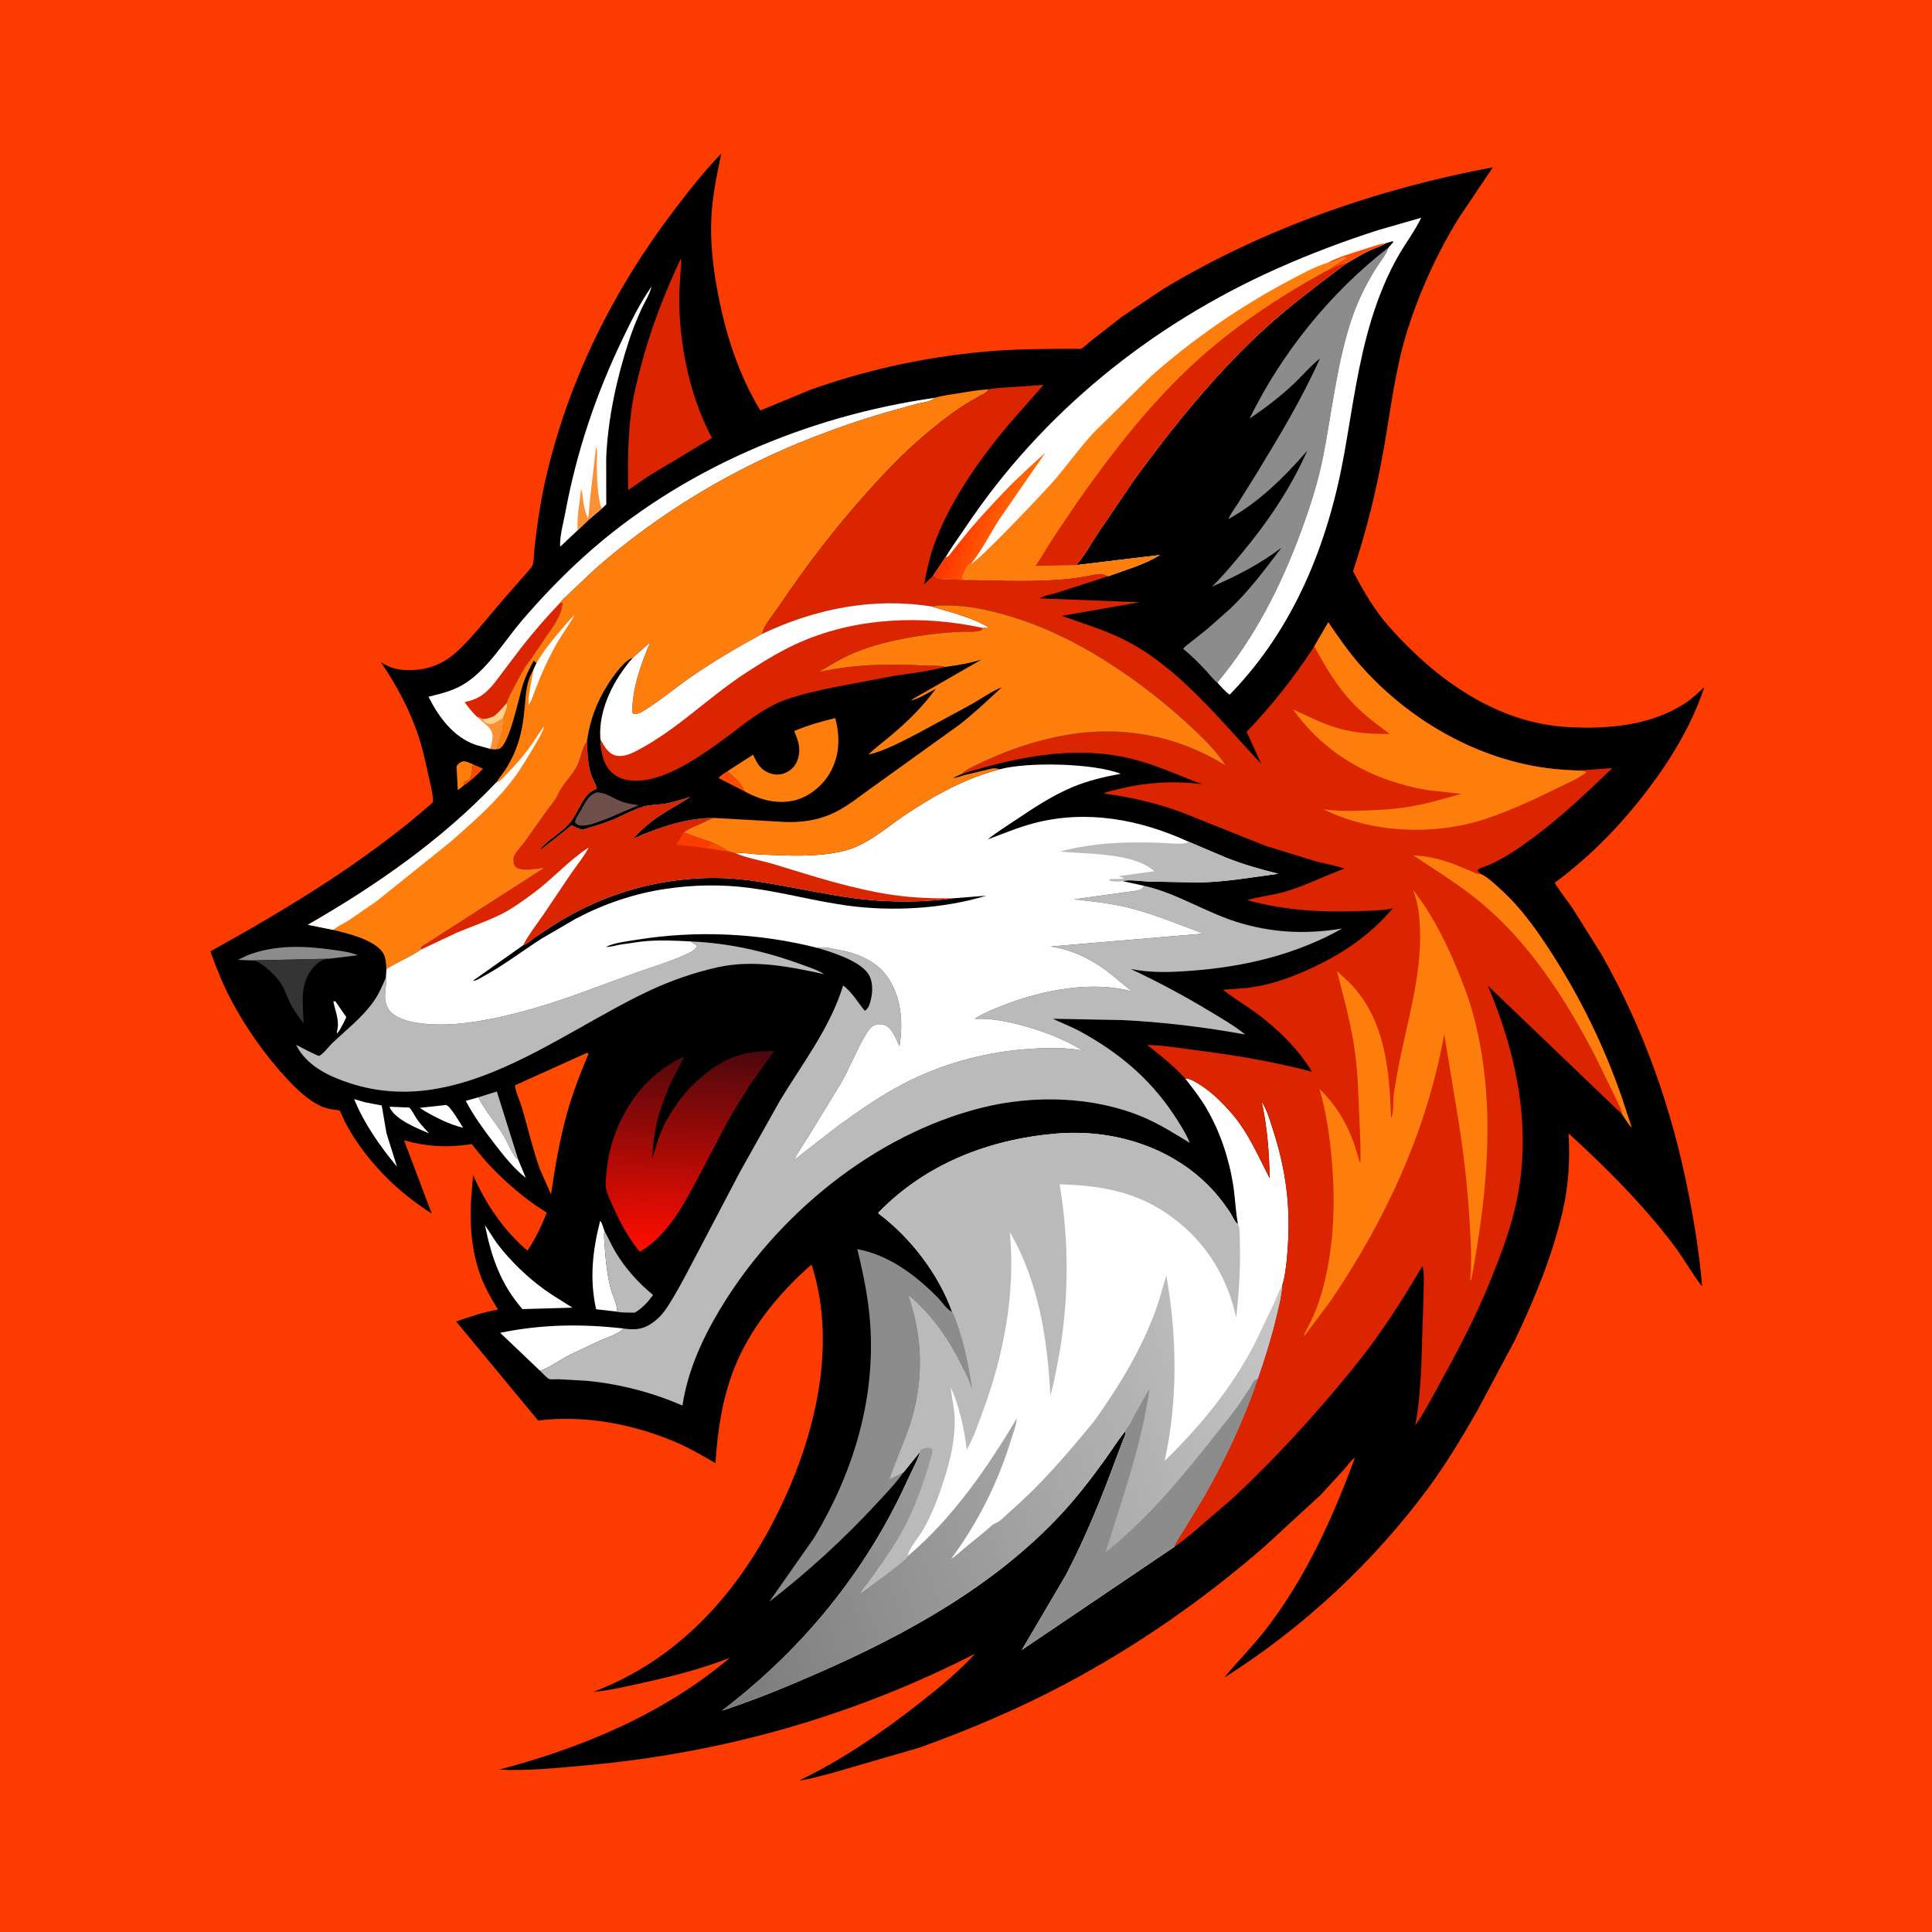 <svg version="1.1" xmlns="http://www.w3.org/2000/svg" style="display: block;" viewBox="0 0 2048 2048" width="1024" height="1024">
<defs>
	<linearGradient id="Gradient1" gradientUnits="userSpaceOnUse" x1="726.66" y1="1326.32" x2="732.35" y2="1111.73">
		<stop class="stop0" offset="0" stop-opacity="1" stop-color="rgb(255,13,0)"/>
		<stop class="stop1" offset="1" stop-opacity="1" stop-color="rgb(76,7,13)"/>
	</linearGradient>
	<linearGradient id="Gradient2" gradientUnits="userSpaceOnUse" x1="1017.59" y1="545.485" x2="1064.72" y2="563.856">
		<stop class="stop0" offset="0" stop-opacity="1" stop-color="rgb(255,52,0)"/>
		<stop class="stop1" offset="1" stop-opacity="1" stop-color="rgb(255,102,3)"/>
	</linearGradient>
	<linearGradient id="Gradient3" gradientUnits="userSpaceOnUse" x1="722.334" y1="1682.2" x2="1387.55" y2="1446.35">
		<stop class="stop0" offset="0" stop-opacity="1" stop-color="rgb(123,122,122)"/>
		<stop class="stop1" offset="1" stop-opacity="1" stop-color="rgb(201,200,200)"/>
	</linearGradient>
</defs>
<path transform="translate(0,0)" fill="rgb(251,59,0)" d="M -0 -0 L 2048 0 L 2048 2048 L -0 2048 L -0 -0 z"/>
<path transform="translate(0,0)" fill="rgb(0,0,0)" d="M 764.634 162.67 C 759.76 185.526 755.21 207.583 754.056 231.029 C 752.841 255.741 755.537 280.706 759.896 305 C 768.051 350.452 781.883 395.462 806.019 435.144 L 858.581 413.419 C 916.989 392.433 979.367 378.788 1041.18 373.016 C 1066.87 370.617 1092.26 369.99 1118.05 369.821 L 1139.25 369.705 C 1140.68 369.699 1144.64 370.16 1145.85 369.677 C 1148.79 368.517 1153.79 363.453 1156.5 361.323 L 1189.34 335.721 L 1233.16 306.279 C 1339.6 242.104 1460.62 200.127 1582.49 177.366 L 1547.43 229.473 C 1524.42 266.122 1505.1 308.521 1492.02 349.779 C 1479 390.813 1474.44 432.613 1467 474.75 C 1459.12 519.439 1448.63 562.41 1434.27 605.474 C 1445.46 626.976 1457.04 647.02 1473.28 665.229 C 1522.55 720.497 1586.52 766.7 1662.66 770.814 C 1705.1 773.108 1750.6 769.07 1786.93 745.021 C 1794.02 740.33 1800.33 734.176 1806.64 728.497 C 1793.35 768.2 1772.2 803.425 1747.02 836.657 C 1718.5 874.312 1686.02 907.665 1648.06 935.814 C 1653.74 945.156 1660.84 953.917 1667.05 962.939 L 1697.41 1011.36 C 1742.89 1091.27 1772.73 1176.89 1790.28 1267 C 1796.54 1299.13 1801.73 1331.08 1804.28 1363.72 C 1792.95 1348.93 1783.87 1332.33 1772.41 1317.42 C 1739.82 1275.04 1702.17 1237.35 1662.72 1201.42 C 1664.39 1228.7 1662.83 1255.98 1656.76 1282.71 C 1645.87 1330.66 1626.94 1376.23 1605.94 1420.52 L 1566.05 1495.25 C 1550.04 1523.31 1533.2 1551.41 1514 1577.43 C 1455.81 1656.32 1380.81 1725.94 1297.85 1778.28 C 1312.06 1760.83 1328.1 1745.02 1341.94 1727.1 C 1384.15 1672.44 1412.57 1609.57 1436.34 1545.11 C 1432.2 1547.84 1428.23 1553.76 1424.83 1557.59 L 1400.01 1584.62 L 1340.75 1639.11 C 1276.34 1695.27 1204.46 1745.3 1128.88 1785.31 C 1079.39 1811.51 1027.86 1833.36 975.245 1852.39 L 881.809 1879.53 C 870.493 1882.3 858.77 1885.92 847.246 1887.44 C 893.046 1865.25 934.904 1836.58 974.913 1805.21 C 995.26 1789.26 1016.23 1772.11 1033.63 1753 C 904.318 1819.16 765.609 1858.47 621 1871.35 C 590.554 1874.06 559.786 1877.41 529.191 1875.88 C 617.22 1852.72 703.766 1816.64 773.823 1757.21 C 743.563 1769.28 711.788 1777.19 680.013 1784.18 C 663.324 1787.84 645.994 1791.99 628.958 1793.49 C 716.775 1760.21 778.803 1692.85 820.957 1610.64 C 862.252 1530.1 888.968 1429.38 860.278 1340.45 L 858.981 1341.58 C 825.113 1371.41 794.251 1409.19 777.89 1451.57 C 765.543 1483.54 760.565 1516.99 758.417 1551.02 C 745.92 1543.83 733.608 1536.42 720.417 1530.55 C 674.722 1510.18 620.297 1499.4 570.463 1505.86 L 483.585 1400.86 C 498.405 1395.65 512.454 1391 527.952 1388.13 C 521.501 1377.78 515.355 1367.26 510.821 1355.91 C 500.799 1330.82 498.137 1304.06 499.024 1277.28 L 501.435 1245.69 C 515.168 1276.43 533.325 1303.77 559.199 1325.78 C 567.852 1312.44 573.898 1300.14 579.563 1285.33 C 561.483 1274.31 544.65 1260.58 529.468 1245.85 C 523.28 1239.85 517.222 1233.64 511.66 1227.05 L 503.135 1216.66 C 502.569 1215.96 500.723 1213.2 500.087 1212.86 C 499.369 1212.47 498.469 1213.08 497.66 1213.19 C 472.288 1216.6 452.792 1215.54 428.315 1208.74 L 457.624 1286.37 C 429.395 1268.38 405.854 1247.18 385.607 1220.51 C 377.901 1210.37 370.805 1199.41 365.118 1188 C 364.484 1186.73 360.64 1177.61 359.991 1177.27 C 358.779 1176.64 354.989 1176.48 353.474 1176.22 C 348.984 1175.45 344.47 1174.6 340.312 1172.66 C 326.617 1166.26 314.571 1154.69 304.39 1143.77 C 281.357 1119.07 259.98 1088.69 244.307 1058.67 C 235.921 1042.61 229.145 1025.55 223.062 1008.5 C 305.219 962.958 388.417 912.667 459.074 850.409 C 459.08 841.014 455.815 829.674 453.831 820.471 C 450.756 806.206 447.725 792.344 443.019 778.5 C 433.827 751.461 419.857 725.39 403.716 701.858 C 415.147 709.318 423.619 710.575 437.025 710.294 C 450.059 710.021 463.13 706.071 474.044 698.886 C 480.398 694.703 486.206 689.312 491.5 683.877 C 506.992 667.973 520.736 650.152 535.336 633.428 L 556.381 609.373 C 558.837 606.53 562.97 602.5 564.552 599.181 C 566.034 596.075 565.868 587.967 566.278 584.142 C 569.277 556.149 573.434 527.885 580.062 500.5 C 604.52 399.454 650.796 307.018 713.392 224.402 C 729.729 202.839 745.903 182.254 764.634 162.67 z"/>
<path transform="translate(0,0)" fill="rgb(255,74,0)" d="M 501.437 810.283 L 512.106 814.894 C 505.808 821.281 498.993 828.056 491.354 832.834 L 492.473 828.567 L 493.988 827.97 C 495.363 827.483 496.22 827.481 497.33 826.311 C 499.005 824.545 499.943 820.597 500.145 818.244 C 500.381 815.495 500.832 812.974 501.437 810.283 z"/>
<path transform="translate(0,0)" fill="rgb(254,254,254)" d="M 353.342 1061.5 L 355.544 1061.44 L 367.108 1078.18 C 365.092 1083.14 362.409 1087.69 359.763 1092.33 C 358.961 1093.51 358.061 1094.54 357.136 1095.62 C 357.073 1093.58 356.961 1094.45 357.433 1092.52 C 360.097 1081.64 355.38 1072.15 353.342 1061.5 z"/>
<path transform="translate(0,0)" fill="rgb(254,126,13)" d="M 491.354 832.834 L 485.305 837.696 L 483.924 812.5 C 485.144 810.081 486.958 808.583 489.5 807.448 C 492.942 805.913 498.175 808.911 501.437 810.283 C 500.832 812.974 500.381 815.495 500.145 818.244 C 499.943 820.597 499.005 824.545 497.33 826.311 C 496.22 827.481 495.363 827.483 493.988 827.97 L 492.473 828.567 L 491.354 832.834 z"/>
<path transform="translate(0,0)" fill="rgb(254,254,254)" d="M 412.898 1173.5 C 414.293 1173.19 413.863 1173.19 415.133 1173.23 L 429.116 1173.85 C 429.781 1173.88 433.226 1173.78 433.744 1174.06 C 435.68 1175.13 440.481 1184.3 442.162 1186.64 C 445.94 1191.88 450.377 1196.59 454.794 1201.3 L 452.33 1200.32 C 440.434 1195.39 418.065 1186.01 412.898 1173.5 z"/>
<path transform="translate(0,0)" fill="rgb(254,254,254)" d="M 471.317 1171.5 L 472.704 1171.32 C 476.862 1171.55 487.991 1190.93 490.897 1195.47 C 483.384 1193.65 476.693 1191.12 469.661 1187.98 C 461.149 1183.8 452.723 1179.79 444.927 1174.34 L 471.317 1171.5 z"/>
<path transform="translate(0,0)" fill="rgb(187,186,186)" d="M 506.999 1163.22 L 526.676 1157.01 L 549.388 1229.34 C 548.15 1228.49 547.254 1227.89 546.339 1226.67 C 541.157 1219.81 537.711 1209.96 533.014 1202.44 C 524.805 1189.31 513.853 1177.05 506.999 1163.22 z"/>
<path transform="translate(0,0)" fill="rgb(254,254,254)" d="M 409.696 1201.24 L 420.81 1236.72 C 403.033 1215.27 385.815 1190.98 375.418 1165.08 L 386.64 1168.4 L 404.647 1171.89 L 409.696 1201.24 z"/>
<path transform="translate(0,0)" fill="rgb(254,254,254)" d="M 549.388 1229.34 L 557.405 1248.63 C 545.088 1239.09 534.053 1225.24 524.556 1212.89 C 513.299 1198.26 502.348 1183.3 493.714 1166.95 L 506.999 1163.22 C 513.853 1177.05 524.805 1189.31 533.014 1202.44 C 537.711 1209.96 541.157 1219.81 546.339 1226.67 C 547.254 1227.89 548.15 1228.49 549.388 1229.34 z"/>
<path transform="translate(0,0)" fill="rgb(141,140,140)" d="M 266.625 1018.09 L 252.182 1017.48 L 262.03 1012.74 C 291.473 1001.31 322.879 1002.47 353.625 1006.96 C 362.038 1008.18 371.298 1009.13 379.132 1012.61 L 348.58 1016.3 L 266.625 1018.09 z"/>
<path transform="translate(0,0)" fill="rgb(254,254,254)" d="M 654.337 1390.42 L 631.899 1387.86 C 624.768 1355.69 628.195 1325.42 636.21 1294.04 C 638.341 1296.41 639.524 1301.69 640.67 1304.77 C 639.935 1311.61 640.875 1318.52 641.37 1325.35 C 642.39 1339.43 643.886 1352.77 647.597 1366.45 C 649.638 1373.98 654.328 1382.76 654.337 1390.42 z"/>
<path transform="translate(0,0)" fill="rgb(52,52,52)" d="M 266.625 1018.09 L 348.58 1016.3 L 347.331 1016.44 C 339.422 1017.54 334.354 1022.42 329.789 1028.58 C 317.489 1045.18 321.401 1065.39 321.852 1084.63 C 315.761 1077.16 310.868 1070.24 306.74 1061.5 C 303.949 1055.6 301.873 1049.09 298.398 1043.54 C 293.258 1035.33 284.902 1027.53 277 1022.05 L 275.851 1021.21 C 272.851 1019.05 270.24 1018.57 266.625 1018.09 z"/>
<path transform="translate(0,0)" fill="rgb(187,186,186)" d="M 640.67 1304.77 C 644.987 1312.42 648.396 1320.5 652.965 1328.01 C 663.387 1345.16 676.82 1360.01 692.303 1372.73 C 687.019 1380 680.699 1387.01 672.806 1391.47 C 670.43 1391.43 655.505 1391.57 654.337 1390.42 C 654.328 1382.76 649.638 1373.98 647.597 1366.45 C 643.886 1352.77 642.39 1339.43 641.37 1325.35 C 640.875 1318.52 639.935 1311.61 640.67 1304.77 z"/>
<path transform="translate(0,0)" fill="rgb(254,254,254)" d="M 514.094 1298.83 C 518.915 1305.55 522.821 1312.78 527.899 1319.38 C 541.347 1336.86 558.664 1353.55 576.44 1366.53 C 586.195 1373.65 596.7 1379.58 606.792 1386.19 L 553.79 1387.71 C 530.679 1361.02 520.987 1332.96 514.094 1298.83 z"/>
<path transform="translate(0,0)" fill="rgb(254,254,254)" d="M 572.581 1453.2 L 530.175 1412.82 C 574.402 1403.77 616.343 1403.16 661.139 1408.3 C 654.935 1414.48 643.889 1417.65 636 1421.09 L 604.408 1436.01 C 594.061 1441.26 583.242 1449.3 572.581 1453.2 z"/>
<path transform="translate(0,0)" fill="rgb(255,74,0)" d="M 621.194 1116.5 L 622.963 1116.11 L 623.871 1117 C 615.053 1137.99 606.917 1158.9 600.81 1180.88 C 593.091 1208.67 588.325 1237.54 584.104 1266.05 L 572.341 1239.52 C 564.776 1218.15 559.739 1196.32 553.398 1174.6 C 551.198 1167.07 546.744 1158.14 545.871 1150.51 L 621.194 1116.5 z"/>
<path transform="translate(0,0)" fill="rgb(254,254,254)" d="M 612.343 562.11 L 593.919 579.451 L 593.708 578.422 C 593.394 567.534 597.328 553.786 599.342 542.94 C 611.297 478.557 631.769 417.849 660.141 358.905 C 669.232 340.019 678.528 321.04 690.59 303.848 C 689.088 311.352 683.197 320.505 679.929 327.705 C 675.062 338.43 670.587 349.353 666.918 360.552 C 653.813 400.56 644.439 443.186 642.603 485.311 L 642.66 534.746 L 638.144 538.947 L 623.169 551.735 L 612.343 562.11 z"/>
<path transform="translate(0,0)" fill="rgb(252,144,53)" d="M 623.147 549.633 C 624.593 544.183 624.403 538.011 625.078 532.365 L 631.802 473.885 C 633.58 477.762 632.726 484.131 632.722 488.477 C 632.709 501.083 632.793 513.638 634.752 526.122 C 635.337 529.852 635.666 534.293 637.414 537.66 L 638.144 538.947 L 623.169 551.735 L 612.343 562.11 C 611.344 548.047 614.542 532.849 615.879 518.813 C 617.446 520.702 618.062 530.717 618.56 533.499 C 619.481 538.654 620.915 543.668 622.744 548.573 L 623.147 549.633 z"/>
<path transform="translate(0,0)" fill="rgb(219,36,0)" d="M 721.479 274.5 C 722.728 276.373 722.01 279.22 721.872 281.471 L 720.19 307.932 C 719.863 317.54 719.989 327.096 720.613 336.689 C 723.463 380.539 734.07 425.454 754.744 464.323 L 688.229 504.16 L 666.002 519.526 C 665.414 492.039 665.497 464.709 668.952 437.383 C 671.055 420.743 675.117 404.424 679.369 388.232 C 689.804 348.493 704.17 311.642 721.479 274.5 z"/>
<path transform="translate(0,0)" fill="rgb(254,254,254)" d="M 519.478 793.808 L 504.376 789.635 C 480.926 781.632 464.83 760.051 454.267 738.556 C 468.257 735.134 482.139 731.823 494.248 723.638 C 518.778 707.055 535.048 678.915 554.17 656.7 C 574.198 633.432 596.303 610.438 619.094 589.849 C 721.016 497.772 855.718 440.842 991.014 421.685 C 986.229 426.267 977.371 426.693 971.059 428.323 L 947.538 434.882 C 919.105 442.711 890.818 452.383 863.305 462.994 C 778.676 495.633 698.597 543.6 630.456 603.512 L 601.116 631.301 C 600.166 632.259 594.973 636.876 594.772 637.853 L 596.637 640 C 594.769 653.762 586.609 664.301 578.804 675.323 L 562.887 698.931 C 555.294 708.281 550.331 718.512 544.803 729.12 C 542.262 733.997 538.757 739.516 537.564 744.867 C 538.262 750.527 534.949 756.026 533.152 761.348 C 533.929 772.875 529.64 783.261 526.139 794.09 C 523.94 794.268 521.679 793.963 519.478 793.808 z"/>
<path transform="translate(0,0)" fill="rgb(252,144,53)" d="M 506.166 760.185 C 507.761 760.615 509.912 760.748 510.917 762.066 C 513.396 765.073 514.947 767.28 519.11 767.564 C 522.213 767.776 524.769 766.32 527.311 764.676 L 533.152 761.348 C 533.929 772.875 529.64 783.261 526.139 794.09 C 523.94 794.268 521.679 793.963 519.478 793.808 C 520.847 789.416 522.139 785.174 522.14 780.514 C 522.14 771.185 512.394 766.711 506.753 760.811 L 506.166 760.185 z"/>
<path transform="translate(0,0)" fill="rgb(219,36,0)" d="M 594.772 637.853 L 596.637 640 C 594.769 653.762 586.609 664.301 578.804 675.323 L 562.887 698.931 C 555.294 708.281 550.331 718.512 544.803 729.12 C 542.262 733.997 538.757 739.516 537.564 744.867 C 538.262 750.527 534.949 756.026 533.152 761.348 L 527.311 764.676 C 524.769 766.32 522.213 767.776 519.11 767.564 C 514.947 767.28 513.396 765.073 510.917 762.066 C 509.912 760.748 507.761 760.615 506.166 760.185 C 500.783 755.59 496.778 750.016 492.532 744.403 C 500.649 742.319 507.124 740.212 513.716 734.758 C 521.579 728.253 527.17 720.153 533.166 712.002 L 552.184 686.965 C 565.577 669.774 579.716 653.582 594.772 637.853 z"/>
<path transform="translate(0,0)" fill="rgb(255,210,137)" d="M 537.564 744.867 C 538.262 750.527 534.949 756.026 533.152 761.348 L 527.311 764.676 C 524.769 766.32 522.213 767.776 519.11 767.564 C 514.947 767.28 513.396 765.073 510.917 762.066 C 515.953 762.319 519.1 761.111 523.645 759.199 C 528.917 754.984 533.15 749.939 537.564 744.867 z"/>
<path transform="translate(0,0)" fill="url(#Gradient1)" d="M 729.173 1155.36 L 730.965 1153.52 C 747.858 1136.33 766.752 1122.04 790.764 1116.66 C 800.605 1114.45 810.48 1114.2 820.524 1114.11 L 793.631 1152.03 C 786.528 1164.59 778.065 1176.23 771.209 1189.01 L 740.757 1247 C 725.256 1276.12 707.852 1309.8 678.266 1326.94 C 666.301 1312.95 656.477 1294.16 649.075 1277.37 C 646.59 1271.73 643.468 1265.39 642.385 1259.32 C 641.448 1254.07 642.491 1247.8 642.94 1242.5 C 645.463 1212.66 656.551 1185.12 674.202 1161.08 C 680.472 1152.54 687.877 1145.36 695.838 1138.41 C 705.088 1131.26 714.523 1124.36 725.488 1120.02 L 709.518 1151.06 C 706.544 1159.52 702.733 1167.63 700.06 1176.2 C 694.657 1193.52 692.005 1210.26 691.46 1228.37 C 694.392 1218.5 696.958 1208.72 700.993 1199.21 C 707.802 1183.16 717.92 1168.59 729.173 1155.36 z"/>
<path transform="translate(0,0)" fill="rgb(141,140,140)" d="M 957.989 1560.41 C 949.477 1572.47 939.117 1583.14 929.125 1593.96 C 894.394 1631.57 855.91 1666.64 815.439 1697.97 L 862.934 1630.17 C 903.887 1562.18 927.699 1485.08 922.585 1405.22 C 920.816 1377.6 915.334 1350.93 908.72 1324.12 C 942.156 1330.29 970.089 1351.35 993.595 1374.92 C 997.867 1379.2 1003.26 1387.51 1008.29 1390.16 L 1009.33 1390.57 C 1012.27 1394.72 1013.62 1400.2 1015.32 1404.99 C 1023.36 1427.7 1027.2 1450.41 1031.11 1474.06 L 1028.44 1467.52 C 1025.81 1459.86 1021.54 1452.21 1017.91 1444.95 C 1003.91 1416.98 986.959 1393.83 963.221 1373.29 C 976.874 1412.88 979.314 1453.26 969.48 1494.15 C 964.946 1513 957.567 1530.35 950.373 1548.27 L 943.076 1567.72 L 957.989 1560.41 z"/>
<path transform="translate(0,0)" fill="rgb(141,140,140)" d="M 1290.36 723.576 C 1286.13 720.422 1282.11 714.883 1278.45 710.982 C 1270.71 702.742 1262.98 694.952 1254.23 687.765 C 1256.24 684.889 1259.59 682.808 1262.34 680.605 L 1280.36 666.243 L 1304 645.305 C 1324.78 625.521 1341.15 603.37 1358.38 580.627 C 1335.06 598.16 1311.54 610.31 1284.78 621.856 C 1295.93 610.998 1305.73 599.145 1315.7 587.23 C 1343.47 554.053 1368.26 517.357 1385.8 477.736 C 1361.75 505.398 1334.65 532.405 1302.23 550.219 C 1304.24 544.765 1308.85 538.986 1312.02 534 L 1332.01 501.981 C 1356.15 462.298 1380.23 422.532 1399.17 380.048 C 1389.42 387.636 1380.77 398.128 1371.7 406.672 C 1357.01 420.5 1341.22 432.49 1324.55 443.802 C 1358.83 373.665 1410.45 309.996 1472.06 262.218 L 1471.39 263.863 C 1467.97 271.843 1461.4 279.669 1456.85 287.172 C 1446.26 304.631 1437.72 322.66 1431.5 342.129 C 1416.8 388.147 1411.75 437.229 1402.46 484.5 C 1397.18 511.359 1388.56 537.711 1379.16 563.375 C 1358.18 620.667 1329.77 676.562 1290.36 723.576 z"/>
<path transform="translate(0,0)" fill="rgb(187,186,186)" d="M 732.513 997.97 C 772.187 999.612 811.188 1008.41 848.416 1021.97 C 856.72 1024.99 866.202 1027.89 873.683 1032.66 C 836.661 1024.62 798.828 1017.02 761 1025.3 C 736.625 1030.64 711.626 1039.33 689.026 1049.88 C 590.624 1095.81 486.419 1186.01 370.876 1148.24 C 349.98 1141.41 328.404 1131.46 316.337 1112.1 L 313.888 1107.6 C 317.114 1109.03 337.01 1119.94 338.483 1119.19 C 343.301 1116.74 348.501 1109.24 352.5 1105.46 C 367.218 1091.52 384.267 1078.32 395.997 1061.64 C 401.619 1053.64 405.307 1045.08 409.071 1036.12 C 410.447 1045.59 406.158 1054.66 409.385 1064.26 L 409.833 1065.5 C 411.19 1069.35 412.833 1071.68 415.998 1074.34 C 432.49 1088.2 472.597 1086.98 493.192 1084.45 C 517.676 1081.43 541.801 1075.8 565.5 1069 C 601.442 1058.7 636.657 1044.67 671.801 1031.93 C 691.474 1024.8 713.182 1018.87 731.824 1009.47 C 734.799 1007.97 736.809 1006.05 738.894 1003.5 L 738.183 1001.7 C 736.414 1001.06 735.228 1000.43 733.839 999.186 L 732.513 997.97 z"/>
<path transform="translate(0,0)" fill="rgb(254,254,254)" d="M 1002.27 590.797 C 1008.77 579.757 1016.46 569.511 1023.57 558.871 C 1104.84 437.237 1220.35 344.26 1353.59 284.779 C 1388.15 269.353 1424.96 255.411 1461 243.912 L 1506.54 230.807 C 1500.28 244.007 1490.91 256.463 1483.48 269.136 C 1470.88 290.642 1461.36 314.236 1454.03 338 C 1439.56 384.88 1433.59 432.671 1425 480.725 C 1407.94 576.131 1372 666.078 1303.5 736.396 C 1298.78 733.239 1294.37 727.698 1290.36 723.576 C 1329.77 676.562 1358.18 620.667 1379.16 563.375 C 1388.56 537.711 1397.18 511.359 1402.46 484.5 C 1411.75 437.229 1416.8 388.147 1431.5 342.129 C 1437.72 322.66 1446.26 304.631 1456.85 287.172 C 1461.4 279.669 1467.97 271.843 1471.39 263.863 L 1472.06 262.218 L 1476.79 256.826 L 1476.5 255.575 L 1469.1 257.855 C 1463.44 261.486 1457.08 263.074 1451.08 265.953 C 1442.8 269.921 1434.81 274.764 1426.89 279.404 C 1397.65 301.475 1368.54 323.031 1341.38 347.73 C 1289.54 394.874 1243.73 451.919 1202.42 508.297 L 1163.18 566.111 C 1156.15 576.928 1149.37 589.229 1140.98 599.022 L 1229.58 588.311 C 1213.25 598.583 1193 604.033 1175.07 610.765 L 1168.73 608.705 C 1165.66 607.612 1158.74 609.436 1155.44 610.025 C 1147.12 611.516 1138.8 612.971 1130.37 613.758 C 1097.28 616.844 1063.33 615.456 1030.11 614.849 L 1029.35 614.899 C 1021.22 615.123 1013.02 614.695 1004.9 614.289 C 1001.45 614.116 997.291 614.326 993.999 613.362 C 992.182 612.829 990.673 611.369 989.337 610.087 L 1002.27 590.797 z"/>
<path transform="translate(0,0)" fill="rgb(255,74,0)" d="M 1407.7 278.354 C 1419.51 272.235 1433.3 268.248 1445.94 264.242 C 1453.72 261.774 1460.95 258.902 1469.1 257.855 C 1463.44 261.486 1457.08 263.074 1451.08 265.953 C 1442.8 269.921 1434.81 274.764 1426.89 279.404 C 1419.76 279.255 1411.67 284.726 1405.11 287.585 C 1409.18 283.374 1413.68 282.017 1418.18 278.639 L 1419.01 278.005 C 1421.87 276.606 1424.09 274.955 1426.67 273.051 C 1423.12 272.051 1414.08 278.86 1409.09 278.502 L 1407.7 278.354 z"/>
<path transform="translate(0,0)" fill="url(#Gradient2)" d="M 1002.27 590.797 C 1003.14 590.495 1004.09 590.367 1004.87 589.89 C 1006.28 589.03 1008.45 585.644 1009.57 584.308 L 1022.81 567.776 C 1035.8 551.632 1050.23 536.298 1064.5 521.289 C 1078.35 506.716 1093.28 493.285 1108.18 479.81 L 1059.02 551.006 C 1049.45 566.136 1040.74 583.67 1029.37 597.434 C 1026.04 598.759 1024.73 601.317 1023.32 604.563 C 1022.07 607.432 1020.73 610.414 1020.19 613.5 L 1030.11 614.849 L 1029.35 614.899 C 1021.22 615.123 1013.02 614.695 1004.9 614.289 C 1001.45 614.116 997.291 614.326 993.999 613.362 C 992.182 612.829 990.673 611.369 989.337 610.087 L 1002.27 590.797 z"/>
<path transform="translate(0,0)" fill="rgb(254,126,13)" d="M 1407.7 278.354 L 1409.09 278.502 C 1414.08 278.86 1423.12 272.051 1426.67 273.051 C 1424.09 274.955 1421.87 276.606 1419.01 278.005 L 1418.18 278.639 C 1413.68 282.017 1409.18 283.374 1405.11 287.585 C 1411.67 284.726 1419.76 279.255 1426.89 279.404 C 1397.65 301.475 1368.54 323.031 1341.38 347.73 C 1289.54 394.874 1243.73 451.919 1202.42 508.297 L 1163.18 566.111 C 1156.15 576.928 1149.37 589.229 1140.98 599.022 L 1229.58 588.311 C 1213.25 598.583 1193 604.033 1175.07 610.765 L 1168.73 608.705 C 1165.66 607.612 1158.74 609.436 1155.44 610.025 C 1147.12 611.516 1138.8 612.971 1130.37 613.758 C 1097.28 616.844 1063.33 615.456 1030.11 614.849 L 1020.19 613.5 C 1020.73 610.414 1022.07 607.432 1023.32 604.563 C 1024.73 601.317 1026.04 598.759 1029.37 597.434 C 1035.47 597.005 1107.07 521.205 1116.43 510.448 C 1131.28 493.376 1144.25 474.805 1159.67 458.201 L 1220.06 398.894 C 1264.04 359.732 1315.08 324.612 1367.05 297.11 C 1379.72 290.404 1393.93 282.562 1407.7 278.354 z"/>
<path transform="translate(0,0)" fill="rgb(219,36,0)" d="M 1405.11 287.585 C 1411.67 284.726 1419.76 279.255 1426.89 279.404 C 1397.65 301.475 1368.54 323.031 1341.38 347.73 C 1289.54 394.874 1243.73 451.919 1202.42 508.297 L 1163.18 566.111 C 1156.15 576.928 1149.37 589.229 1140.98 599.022 L 1097.63 599.874 C 1103.79 591.312 1108.92 581.951 1114.57 573.038 L 1141.42 533.059 C 1177.56 481.514 1217.93 429.427 1264.21 386.502 C 1306.34 347.425 1354.85 315.241 1405.11 287.585 z"/>
<path transform="translate(0,0)" fill="rgb(187,186,186)" d="M 1213.09 939.081 C 1233.26 943.44 1252.51 952.763 1271.25 961.203 C 1283.95 966.924 1296.7 972.782 1310 976.99 C 1347.72 988.921 1384 990.678 1422.88 984.221 C 1373.55 1012 1319.58 1024.74 1263.53 1028.98 C 1241.16 1030.67 1220.97 1031.56 1198.74 1027.2 C 1227.18 1040.59 1254.41 1055.1 1281.34 1071.32 C 1294.38 1079.17 1308.11 1087.09 1320 1096.62 C 1277.38 1088.84 1233.2 1083.46 1189.9 1081.34 L 1116.16 1079.95 C 1125.87 1084.66 1135.88 1088.34 1145.4 1093.54 C 1185.24 1115.32 1218.18 1142.64 1243.56 1180.53 C 1250.2 1190.44 1256.62 1200.49 1261.28 1211.51 C 1245.31 1201.87 1229.51 1191.77 1212.3 1184.44 C 1159.88 1162.1 1096.15 1160.45 1041.21 1174.12 C 926.405 1202.68 822.723 1288.32 762.693 1388.82 C 743.931 1420.23 728.98 1453.52 723.428 1489.95 C 691.662 1476.09 656.448 1466.94 621.9 1463.71 L 592.051 1462.05 C 589.79 1461.96 584.144 1462.52 582.249 1461.84 C 580.084 1461.06 574.444 1455.09 572.581 1453.2 C 583.242 1449.3 594.061 1441.26 604.408 1436.01 L 636 1421.09 C 643.889 1417.65 654.935 1414.48 661.139 1408.3 C 670.405 1409.53 678.605 1409.77 687.034 1405.12 C 695.51 1400.44 702.187 1393.49 707.43 1385.43 C 717.749 1369.58 726.652 1352.21 735.489 1335.45 L 784.613 1241.83 L 826.923 1166.45 C 851.047 1126.65 879.874 1089.67 893.797 1044.59 C 903.926 1052.51 908.714 1061.95 916.757 1071.57 C 919.463 1069.77 920.717 1067.52 921.752 1064.5 C 924.923 1055.23 926.134 1042.84 921.358 1033.96 C 913.276 1018.94 882.122 1009.45 866.907 1004.92 L 867.801 1004.73 L 869.229 1004.51 C 875.234 1003.51 881.737 1005.68 887.698 1006.67 C 907.475 1009.93 928.493 1018.16 940.364 1035.02 C 955.424 1056.4 957.712 1083.8 953.456 1108.98 C 950.351 1102.41 946.097 1091.03 939.637 1087.46 C 936.408 1085.68 931.321 1085.13 927.822 1086.35 C 923.714 1087.79 920.845 1091.59 918.676 1095.13 C 908.186 1112.28 901.062 1131.53 891.004 1149 L 856.381 1205.5 C 851.374 1213.58 845.835 1221.57 841.416 1229.98 L 888.223 1193.6 C 910.202 1177.73 932.757 1161.9 956.822 1149.31 C 996.364 1128.61 1040.16 1116.18 1084.57 1112.43 C 1104.46 1110.74 1126.22 1109.94 1145.95 1113.34 L 1147.77 1113.66 C 1128.3 1101.62 1107.86 1093.76 1085.89 1087.63 C 1069.3 1083 1051.72 1079.39 1034.39 1079.97 L 1033.29 1080.02 L 1035.16 1078.68 C 1044.36 1073.13 1055.11 1068.93 1065.11 1065.07 C 1105.76 1049.38 1157.74 1039.29 1200.5 1051.06 C 1191.61 1044.79 1183.77 1037.29 1175.16 1030.67 C 1157.25 1016.9 1136.3 1006.59 1113.86 1003.33 L 1275.54 989.679 C 1249.09 979.744 1222.29 968.454 1194.8 961.819 C 1176.25 957.34 1157.37 955.419 1138.46 953.299 L 1194.77 945.496 C 1198.26 944.952 1206.59 944.454 1209.5 942.689 C 1210.67 941.98 1212.08 940.098 1213.09 939.081 z"/>
<path transform="translate(0,0)" fill="rgb(254,126,13)" d="M 991.014 421.685 C 998.918 419.246 1007.69 418.233 1015.85 416.914 C 1026.5 415.193 1037.25 413.242 1048.03 412.744 C 1046.37 416.152 1042.25 417.681 1038.96 419.542 C 1031.65 423.684 1024.37 427.761 1017.39 432.47 C 1003.8 441.646 990.907 452.178 978.389 462.759 C 957.647 480.291 938.471 500.515 920.312 520.675 C 885.485 559.34 853.963 600.72 824.945 643.897 C 820.556 650.427 808.654 664.534 808.172 671.878 C 781.985 686.093 756.374 701.048 731.908 718.098 C 716.127 729.095 701.257 741.638 685 751.91 C 681.614 754.049 676.168 757.782 672.045 756.841 C 670.65 756.523 670.649 755.656 670.044 754.5 C 670.551 728.585 679.049 704.815 688.993 681.163 L 670.778 697.396 C 662.055 699.361 649.299 717.856 644.431 725.5 C 632.229 744.658 625.448 763.246 622.175 785.634 L 621.292 786.849 C 616.224 794.157 615.362 805.25 610.792 813.315 C 605.084 823.389 595.405 832.335 590.899 842.882 C 588.523 848.442 583.176 854.136 579.601 859.167 L 555.5 893.073 C 552.228 897.374 545.993 903.642 544.477 908.697 C 543.783 911.011 544.114 913.276 544.411 915.623 C 545.739 917.952 546.744 919.906 549.5 920.775 C 557.047 923.157 568.48 921.032 576.272 920.211 L 446.485 1003.55 L 446.129 1006.65 C 434.895 1014.57 421.321 1019.73 409.635 1027.2 C 409.168 1022.01 409.121 1015.62 406.521 1011 C 398.295 996.379 368.225 989.422 353.27 985.717 L 326.332 980.305 C 398.822 938.72 468.348 890.206 526.065 829.501 C 529.131 824.425 533.193 819.86 536.396 814.811 C 542.402 805.344 546.886 795.256 550.145 784.542 C 553.556 773.327 555.146 761.282 556.224 749.645 C 557.561 735.212 557.685 722.599 565.552 709.83 L 568.704 702.862 L 565.776 700.284 C 561.415 708.405 557.308 716.459 554.37 725.219 C 550.4 737.058 539.904 791.267 528.503 794.068 C 527.841 794.23 526.829 794.13 526.139 794.09 C 529.64 783.261 533.929 772.875 533.152 761.348 C 534.949 756.026 538.262 750.527 537.564 744.867 C 538.757 739.516 542.262 733.997 544.803 729.12 C 550.331 718.512 555.294 708.281 562.887 698.931 L 578.804 675.323 C 586.609 664.301 594.769 653.762 596.637 640 L 594.772 637.853 C 594.973 636.876 600.166 632.259 601.116 631.301 L 630.456 603.512 C 698.597 543.6 778.676 495.633 863.305 462.994 C 890.818 452.383 919.105 442.711 947.538 434.882 L 971.059 428.323 C 977.371 426.693 986.229 426.267 991.014 421.685 z"/>
<path transform="translate(0,0)" fill="rgb(254,254,254)" d="M 568.704 702.862 C 576.734 689.291 585.52 678.355 595.867 666.481 C 600.125 661.593 604.141 656.179 609.148 652.044 C 604.079 661.103 597.845 669.328 592.532 678.222 C 582.188 695.537 574.275 713.213 567.092 732.013 C 565.039 737.384 563.778 742.579 560.17 747.191 C 560.256 734.699 563.361 722.104 565.552 709.83 L 568.704 702.862 z"/>
<path transform="translate(0,0)" fill="rgb(254,254,254)" d="M 526.065 829.501 L 527.842 828.747 C 531.585 827.024 534.963 822.766 537.822 819.845 C 547.354 810.105 555.783 800.28 563.651 789.129 C 568.106 782.816 571.902 775.592 577.031 769.86 C 574.153 778.712 568.732 786.855 564.021 794.853 C 556.562 807.515 548.852 820.059 539.594 831.506 C 521.679 853.657 499.596 873.021 478.272 891.798 L 398.969 955.482 L 368.937 976.073 C 363.97 979.217 357.657 981.901 353.27 985.717 L 326.332 980.305 C 398.822 938.72 468.348 890.206 526.065 829.501 z"/>
<path transform="translate(0,0)" fill="rgb(254,254,254)" d="M 1256.19 1143.01 C 1261.19 1143.33 1265.69 1145.95 1269.91 1148.5 C 1283.66 1156.8 1294.98 1168.01 1305.49 1180.04 C 1323.23 1200.36 1333.65 1225.32 1345.9 1249.02 C 1345.32 1220.77 1343.4 1195.27 1337.4 1167.59 C 1343.48 1177.2 1346.65 1188.93 1350.09 1199.67 C 1362.84 1239.46 1367.95 1277.72 1365.27 1319.4 C 1364.47 1331.83 1363.48 1345.37 1360.7 1357.5 L 1359.43 1361.77 C 1358.7 1373.43 1355.76 1384.69 1353.06 1396.03 C 1347.77 1418.26 1341.16 1439.46 1333.69 1461.03 C 1319.24 1504.14 1299.57 1546.11 1277.05 1585.59 L 1257.33 1618.3 C 1253.04 1625.13 1247.94 1632.09 1244.97 1639.6 L 1083.26 1748.91 L 1129.92 1669.61 C 1150.87 1629.63 1168.38 1586.32 1183.92 1543.95 L 1190.5 1526.7 C 1191.57 1524.03 1193.39 1520.71 1193.26 1517.85 L 1193.09 1516.83 L 1192.33 1517.73 C 1184.85 1526.9 1178.52 1537.2 1171.59 1546.81 C 1156.65 1567.52 1140.96 1587.91 1123.48 1606.54 C 1053.84 1680.79 962.361 1731.55 870.151 1772.14 C 835.721 1787.29 801.149 1801.64 765.366 1813.35 C 846.285 1751.7 911.25 1674.28 955.586 1582.76 L 967.5 1557.48 C 970.3 1551.5 973.729 1545.36 975.344 1538.93 L 957.989 1560.41 L 943.076 1567.72 L 950.373 1548.27 C 957.567 1530.35 964.946 1513 969.48 1494.15 C 979.314 1453.26 976.874 1412.88 963.221 1373.29 C 986.959 1393.83 1003.91 1416.98 1017.91 1444.95 C 1021.54 1452.21 1025.81 1459.86 1028.44 1467.52 L 1031.11 1474.06 C 1027.2 1450.41 1023.36 1427.7 1015.32 1404.99 C 1013.62 1400.2 1012.27 1394.72 1009.33 1390.57 C 994.845 1350.46 965.318 1311.88 931.258 1286.38 L 931.163 1285.35 C 981.384 1233.73 1047.93 1207.94 1118.74 1201.73 C 1179.99 1196.35 1243.46 1215.8 1285.69 1261.65 C 1292.41 1268.95 1298.32 1277.03 1303.9 1285.24 C 1305.96 1288.28 1308.72 1295.07 1311.5 1297.04 L 1312.24 1297.43 C 1309.74 1284.19 1309.42 1270.38 1307.35 1256.99 C 1302.92 1228.37 1293.34 1199.43 1278.63 1174.42 C 1272.1 1163.33 1264.03 1153.18 1256.19 1143.01 z"/>
<path transform="translate(0,0)" fill="rgb(187,186,186)" d="M 1009.33 1390.57 C 994.845 1350.46 965.318 1311.88 931.258 1286.38 L 931.163 1285.35 C 981.384 1233.73 1047.93 1207.94 1118.74 1201.73 C 1179.99 1196.35 1243.46 1215.8 1285.69 1261.65 C 1292.41 1268.95 1298.32 1277.03 1303.9 1285.24 C 1305.96 1288.28 1308.72 1295.07 1311.5 1297.04 L 1312.24 1297.43 C 1314.69 1302.13 1314.05 1310.16 1314.23 1315.52 C 1315.14 1342.7 1313.38 1369.83 1310.39 1396.83 C 1300.63 1350.28 1274.11 1310.66 1234.28 1284.62 C 1200.09 1262.27 1163.21 1256.4 1123.21 1255.46 C 1133.74 1316.86 1133.15 1382.79 1121.24 1444 C 1118.96 1455.7 1116.91 1468.05 1113.39 1479.41 C 1110.56 1420.22 1100.84 1357.82 1070.47 1306.14 C 1076.6 1371.34 1063.95 1436.78 1041.26 1497.78 C 1036.48 1510.63 1031.69 1524.78 1024.83 1536.65 C 1022.29 1515.28 1016.82 1490.17 1007.88 1470.58 C 1008.76 1481.79 1011.71 1492.72 1011.95 1504 C 1012.45 1527.26 1007.13 1548.88 1000 1570.82 C 994.24 1588.57 987.584 1606.04 978.166 1622.2 C 974.114 1629.15 962.938 1642.14 962.191 1649.61 C 960.452 1654.3 919.816 1682.87 912.5 1688.77 C 914.326 1684.74 918.052 1681 920.701 1677.42 L 936.348 1655.34 C 943.163 1645.09 950.311 1634.86 956.215 1624.05 C 970.051 1598.73 979.649 1571.7 987.421 1543.98 C 988.288 1540.89 989.459 1538.01 987.901 1535.15 C 983.338 1533.69 979.879 1534.59 975.705 1536.61 L 975.344 1538.93 L 957.989 1560.41 L 943.076 1567.72 L 950.373 1548.27 C 957.567 1530.35 964.946 1513 969.48 1494.15 C 979.314 1453.26 976.874 1412.88 963.221 1373.29 C 986.959 1393.83 1003.91 1416.98 1017.91 1444.95 C 1021.54 1452.21 1025.81 1459.86 1028.44 1467.52 L 1031.11 1474.06 C 1027.2 1450.41 1023.36 1427.7 1015.32 1404.99 C 1013.62 1400.2 1012.27 1394.72 1009.33 1390.57 z"/>
<path transform="translate(0,0)" fill="url(#Gradient3)" d="M 1159.38 1507.12 C 1186.12 1469.8 1209.84 1430.99 1225.51 1387.63 C 1229.75 1375.92 1232.62 1363.96 1236.36 1352.12 C 1247.79 1416.54 1248.7 1484.59 1234.55 1548.69 C 1272.79 1511.33 1306.47 1470.53 1330.85 1422.65 L 1350.9 1380.67 C 1353.67 1374.72 1355.65 1368.58 1358.84 1362.81 L 1359.43 1361.77 C 1358.7 1373.43 1355.76 1384.69 1353.06 1396.03 C 1347.77 1418.26 1341.16 1439.46 1333.69 1461.03 C 1319.24 1504.14 1299.57 1546.11 1277.05 1585.59 L 1257.33 1618.3 C 1253.04 1625.13 1247.94 1632.09 1244.97 1639.6 L 1083.26 1748.91 L 1129.92 1669.61 C 1150.87 1629.63 1168.38 1586.32 1183.92 1543.95 L 1190.5 1526.7 C 1191.57 1524.03 1193.39 1520.71 1193.26 1517.85 L 1193.09 1516.83 L 1192.33 1517.73 C 1184.85 1526.9 1178.52 1537.2 1171.59 1546.81 C 1156.65 1567.52 1140.96 1587.91 1123.48 1606.54 C 1053.84 1680.79 962.361 1731.55 870.151 1772.14 C 835.721 1787.29 801.149 1801.64 765.366 1813.35 C 846.285 1751.7 911.25 1674.28 955.586 1582.76 L 967.5 1557.48 C 970.3 1551.5 973.729 1545.36 975.344 1538.93 L 975.705 1536.61 C 979.879 1534.59 983.338 1533.69 987.901 1535.15 C 989.459 1538.01 988.288 1540.89 987.421 1543.98 C 979.649 1571.7 970.051 1598.73 956.215 1624.05 C 950.311 1634.86 943.163 1645.09 936.348 1655.34 L 920.701 1677.42 C 918.052 1681 914.326 1684.74 912.5 1688.77 C 919.816 1682.87 960.452 1654.3 962.191 1649.61 C 1009.47 1609.78 1046.47 1556.32 1077.8 1503.53 C 1077.32 1510.87 1073.8 1519.56 1071.63 1526.66 C 1057.71 1572.1 1036.47 1614.27 1008.21 1652.45 C 1013.25 1649.49 1017.99 1644.81 1022.49 1641.07 L 1045.56 1622.16 C 1048.34 1619.89 1051.45 1616.28 1054.69 1614.96 C 1060.97 1612.4 1066.16 1606.21 1071.34 1601.7 C 1104.55 1572.76 1131.45 1540.87 1159.38 1507.12 z"/>
<path transform="translate(0,0)" fill="rgb(141,140,140)" d="M 1333.69 1461.03 C 1319.24 1504.14 1299.57 1546.11 1277.05 1585.59 L 1257.33 1618.3 C 1253.04 1625.13 1247.94 1632.09 1244.97 1639.6 L 1083.26 1748.91 L 1129.92 1669.61 C 1150.87 1629.63 1168.38 1586.32 1183.92 1543.95 L 1190.5 1526.7 C 1191.57 1524.03 1193.39 1520.71 1193.26 1517.85 L 1193.09 1516.83 L 1192.93 1515.96 C 1197.29 1511.38 1200.45 1504.11 1203.45 1498.56 L 1218.49 1472.09 C 1210.27 1531.83 1189.69 1588.28 1171.91 1645.53 C 1219.7 1607.59 1257.17 1560.31 1294.87 1512.85 C 1301.83 1504.08 1308.96 1495.26 1315.23 1485.99 L 1325.06 1470.94 C 1326.48 1468.72 1327.69 1465.72 1329.5 1463.87 C 1330.44 1462.91 1331.73 1462.14 1332.88 1461.47 L 1333.69 1461.03 z"/>
<path transform="translate(0,0)" fill="rgb(219,36,0)" d="M 1048.03 412.744 C 1055.02 411.135 1062.63 411.055 1069.77 410.525 L 1106.25 408.039 L 1069.31 449.937 C 1037.38 488.116 1005.49 533.209 989.089 580.5 C 984.69 593.187 982.21 606.274 979.573 619.397 L 989.337 610.087 C 990.673 611.369 992.182 612.829 993.999 613.362 C 997.291 614.326 1001.45 614.116 1004.9 614.289 C 1013.02 614.695 1021.22 615.123 1029.35 614.899 L 1030.11 614.849 C 1063.33 615.456 1097.28 616.844 1130.37 613.758 C 1138.8 612.971 1147.12 611.516 1155.44 610.025 C 1158.74 609.436 1165.66 607.612 1168.73 608.705 L 1175.07 610.765 L 1119.73 628.565 C 1115.59 629.84 1105.1 631.75 1102.56 634.317 L 1208.18 638.413 L 1125.69 652.844 C 1147.88 660.902 1170.12 667.365 1191.34 677.979 C 1249.45 707.05 1292.91 763.067 1336.81 809.439 L 1321.52 775.816 C 1348.51 747.374 1371.88 718.057 1393.19 685.119 L 1408.03 659.634 C 1418.9 675.706 1430.02 691.732 1442.94 706.252 C 1489.71 758.845 1554.13 798.135 1623.67 811.634 C 1640.08 814.82 1655.89 816.261 1672.58 816.825 L 1709.2 814.189 C 1681.69 840.512 1654.47 866.569 1623.71 889.137 C 1608.44 900.346 1593.18 910.927 1575.5 918.029 C 1572.97 919.044 1566.62 920.524 1566.16 923 L 1570.03 926.607 C 1577.44 930.2 1584.65 937.287 1590.73 942.776 C 1612.51 962.456 1629.43 986.478 1645.2 1011.07 C 1675.77 1058.72 1700.48 1109.53 1719.05 1163 L 1729.71 1195.46 C 1725.84 1191.05 1722.72 1186.07 1719.49 1181.19 L 1577.24 1044.97 C 1608.52 1119.01 1624.83 1199.33 1606.48 1278.78 C 1600.14 1306.24 1589.9 1332.92 1579.32 1359 C 1564.11 1396.45 1544.85 1432.86 1525.32 1468.24 C 1517.4 1482.58 1509.75 1497.7 1500.22 1511.04 C 1504.16 1490.71 1505.39 1470.5 1506.59 1449.88 L 1509.01 1373.22 C 1509.01 1363.53 1510.22 1351.34 1507.9 1342.01 C 1492.36 1368.43 1475.87 1394.79 1457.94 1419.66 C 1441.11 1443 1422.59 1465.12 1403.8 1486.88 C 1372.83 1522.75 1340.77 1556.58 1306.05 1588.88 L 1264.12 1624.95 C 1257.95 1629.8 1251.65 1635.51 1244.97 1639.6 C 1247.94 1632.09 1253.04 1625.13 1257.33 1618.3 L 1277.05 1585.59 C 1299.57 1546.11 1319.24 1504.14 1333.69 1461.03 C 1341.16 1439.46 1347.77 1418.26 1353.06 1396.03 C 1355.76 1384.69 1358.7 1373.43 1359.43 1361.77 L 1360.7 1357.5 C 1363.48 1345.37 1364.47 1331.83 1365.27 1319.4 C 1367.95 1277.72 1362.84 1239.46 1350.09 1199.67 C 1346.65 1188.93 1343.48 1177.2 1337.4 1167.59 C 1343.4 1195.27 1345.32 1220.77 1345.9 1249.02 C 1333.65 1225.32 1323.23 1200.36 1305.49 1180.04 C 1294.98 1168.01 1283.66 1156.8 1269.91 1148.5 C 1265.69 1145.95 1261.19 1143.33 1256.19 1143.01 C 1244 1129.87 1230.14 1118.7 1216.01 1107.74 C 1232.27 1107.97 1249.03 1110.81 1265.15 1112.86 C 1307.58 1118.28 1349.28 1125.09 1390.67 1136.08 C 1376.07 1111.45 1352.5 1088.78 1329.36 1072.19 C 1318.49 1064.4 1306.75 1057.6 1296.41 1049.13 L 1318.24 1047.58 C 1341.38 1045.54 1363.4 1038.17 1384.54 1028.81 C 1419.98 1013.13 1451.41 992.623 1476.49 962.708 C 1466.92 965.299 1456.38 965.159 1446.51 965.596 C 1404.43 967.462 1362.67 965.55 1321.91 954.155 C 1336.02 950.069 1350.97 948.846 1365.23 944.355 C 1385.71 937.91 1405 928.026 1425.23 920.771 C 1415.3 917.349 1404.66 915.697 1394.5 913.011 L 1341.51 896.617 L 1252.34 860.989 C 1225.12 851.035 1198.5 845.026 1169.84 841.105 C 1174.96 838.688 1180.74 837.748 1186.21 836.369 C 1214.2 829.315 1245.93 827.349 1274.53 831.375 C 1252.88 823.481 1232.32 813.868 1210.15 807.254 C 1146 788.12 1081.81 801.334 1019.55 820.392 C 1024.09 815.284 1030.72 812.947 1036.78 809.99 C 1060.96 798.177 1086.45 788.888 1112.64 782.675 C 1177.82 767.213 1241.84 776.046 1299 811.303 C 1288.78 795.083 1273.13 780.225 1259.01 767.316 C 1231.66 742.291 1202.8 719.999 1171.37 700.289 C 1136.73 678.564 1099.95 660.943 1060.33 650.402 C 1043.15 645.832 1025.79 642.284 1007.97 642.014 C 1001.28 641.913 994.34 641.441 987.773 642.944 C 925.647 633.099 864.668 645.046 808.172 671.878 C 808.654 664.534 820.556 650.427 824.945 643.897 C 853.963 600.72 885.485 559.34 920.312 520.675 C 938.471 500.515 957.647 480.291 978.389 462.759 C 990.907 452.178 1003.8 441.646 1017.39 432.47 C 1024.37 427.761 1031.65 423.684 1038.96 419.542 C 1042.25 417.681 1046.37 416.152 1048.03 412.744 z"/>
<path transform="translate(0,0)" fill="rgb(254,126,13)" d="M 1719.49 1181.19 L 1719.27 1179.72 C 1718.33 1174.75 1715.31 1169.81 1713.28 1165.16 L 1691.75 1121 C 1660.07 1059.61 1620.55 997.677 1566.14 953.837 C 1544.45 936.357 1521.27 922.226 1498.25 906.77 C 1512.63 907.07 1528.61 911.296 1542.04 916.334 L 1558.05 922.912 C 1561.16 924.292 1565.01 926.571 1568.46 926.635 L 1570.03 926.607 C 1577.44 930.2 1584.65 937.287 1590.73 942.776 C 1612.51 962.456 1629.43 986.478 1645.2 1011.07 C 1675.77 1058.72 1700.48 1109.53 1719.05 1163 L 1729.71 1195.46 C 1725.84 1191.05 1722.72 1186.07 1719.49 1181.19 z"/>
<path transform="translate(0,0)" fill="rgb(254,126,13)" d="M 1393.19 685.119 L 1408.03 659.634 C 1418.9 675.706 1430.02 691.732 1442.94 706.252 C 1489.71 758.845 1554.13 798.135 1623.67 811.634 C 1640.08 814.82 1655.89 816.261 1672.58 816.825 C 1675.55 817.022 1678.43 816.977 1681.25 818 L 1680.5 819.555 C 1671.98 825.793 1661.71 830.028 1652.27 834.708 C 1627.3 847.094 1601.39 859.233 1574.91 868.028 C 1520.99 885.933 1454.07 883.478 1402.95 857.786 C 1417.01 860.053 1431.17 859.727 1445.34 859.27 C 1461.29 858.756 1477.43 857.891 1493.19 855.302 C 1512.08 852.196 1530.42 846.837 1548.78 841.515 L 1513.12 837.532 C 1455.58 827.835 1404.75 799.995 1370.67 752.034 C 1384 758.007 1397.32 764.886 1411.12 769.684 C 1431.53 776.781 1451.77 778.309 1473.21 777.974 C 1459.48 767.961 1446.11 757.967 1434.33 745.624 C 1417.14 727.616 1404.88 706.885 1393.19 685.119 z"/>
<path transform="translate(0,0)" fill="rgb(254,126,13)" d="M 1497.91 943.093 L 1507.46 956.258 C 1521.71 977.133 1533.22 1000.2 1542.99 1023.46 C 1549.42 1038.75 1555.64 1054.13 1560.17 1070.11 C 1586.85 1164.04 1577.37 1261.93 1559.65 1356.5 L 1558.5 1357.13 C 1560.35 1336.36 1559.17 1315.72 1557.9 1294.97 C 1555.62 1257.86 1551.45 1221.26 1545.46 1184.57 L 1530.93 1096.07 C 1512.77 1198.17 1468.85 1293.09 1410.87 1378.5 L 1381.86 1417.3 C 1383.67 1411.06 1387.51 1405.05 1390.28 1399.16 C 1394.52 1390.14 1398.04 1380.79 1400.8 1371.21 C 1413.84 1326.04 1415.84 1278.71 1411.96 1232.12 C 1409.8 1206.11 1406.02 1179.47 1398.79 1154.36 C 1415.41 1170.65 1426.98 1189.01 1434.9 1210.95 C 1437.57 1218.36 1439.25 1226.1 1442.02 1233.44 C 1442.68 1216.47 1441.49 1198.94 1440.83 1181.95 C 1439.83 1156.19 1439.04 1129.95 1434.72 1104.51 C 1430.45 1079.32 1423.66 1054.17 1417.25 1029.44 L 1427.16 1038.5 C 1467.95 1076.59 1472.86 1132.78 1474.56 1185.15 C 1477.44 1181.06 1476.64 1167.72 1477.19 1162.5 C 1477.86 1156.11 1479.14 1149.66 1480.2 1143.31 C 1489.88 1085.61 1511.08 1027.44 1504.02 968 C 1502.98 959.229 1500.78 951.413 1497.91 943.093 z"/>
<path transform="translate(0,0)" fill="rgb(254,254,254)" d="M 808.172 671.878 C 864.668 645.046 925.647 633.099 987.773 642.944 C 994.34 641.441 1001.28 641.913 1007.97 642.014 C 1025.79 642.284 1043.15 645.832 1060.33 650.402 C 1099.95 660.943 1136.73 678.564 1171.37 700.289 C 1202.8 719.999 1231.66 742.291 1259.01 767.316 C 1273.13 780.225 1288.78 795.083 1299 811.303 C 1241.84 776.046 1177.82 767.213 1112.64 782.675 C 1086.45 788.888 1060.96 798.177 1036.78 809.99 C 1030.72 812.947 1024.09 815.284 1019.55 820.392 C 1016.27 821.466 1013.1 823.237 1009.99 824.751 C 1013.14 825.175 1019.55 822.463 1022.77 821.613 L 1051 814.909 C 1054.36 814.221 1056.31 814.656 1059.54 815.525 C 1089.48 807.384 1159.62 808.967 1187.96 820.263 C 1170.55 823.431 1153.27 827.49 1136.9 834.363 C 1115.68 843.265 1096.24 856.08 1077.22 868.867 C 1067.13 875.653 1056.48 882.169 1047.05 889.841 C 1063.38 883.726 1079.21 877.023 1096.13 872.589 C 1151.5 858.085 1207.62 868.423 1259.14 891.896 L 1260.15 892.361 L 1299.96 909.276 C 1318.06 916.375 1336.2 921.579 1355.03 926.216 C 1327.01 929.935 1300.01 934.845 1271.63 935.446 L 1217.52 934.474 C 1209.08 934.15 1197.67 932.142 1189.53 933.881 L 1213.09 939.081 C 1212.08 940.098 1210.67 941.98 1209.5 942.689 C 1206.59 944.454 1198.26 944.952 1194.77 945.496 L 1138.46 953.299 C 1157.37 955.419 1176.25 957.34 1194.8 961.819 C 1222.29 968.454 1249.09 979.744 1275.54 989.679 L 1113.86 1003.33 C 1136.3 1006.59 1157.25 1016.9 1175.16 1030.67 C 1183.77 1037.29 1191.61 1044.79 1200.5 1051.06 C 1157.74 1039.29 1105.76 1049.38 1065.11 1065.07 C 1055.11 1068.93 1044.36 1073.13 1035.16 1078.68 L 1033.29 1080.02 L 1034.39 1079.97 C 1051.72 1079.39 1069.3 1083 1085.89 1087.63 C 1107.86 1093.76 1128.3 1101.62 1147.77 1113.66 L 1145.95 1113.34 C 1126.22 1109.94 1104.46 1110.74 1084.57 1112.43 C 1040.16 1116.18 996.364 1128.61 956.822 1149.31 C 932.757 1161.9 910.202 1177.73 888.223 1193.6 L 841.416 1229.98 C 845.835 1221.57 851.374 1213.58 856.381 1205.5 L 891.004 1149 C 901.062 1131.53 908.186 1112.28 918.676 1095.13 C 920.845 1091.59 923.714 1087.79 927.822 1086.35 C 931.321 1085.13 936.408 1085.68 939.637 1087.46 C 946.097 1091.03 950.351 1102.41 953.456 1108.98 C 957.712 1083.8 955.424 1056.4 940.364 1035.02 C 928.493 1018.16 907.475 1009.93 887.698 1006.67 C 881.737 1005.68 875.234 1003.51 869.229 1004.51 L 867.801 1004.73 L 866.907 1004.92 C 804.78 989.02 737.697 985.917 674.34 996.288 C 664.515 997.896 651.096 999.269 642.322 1003.78 C 647.329 1003.9 652.583 1002.22 657.5 1001.29 L 679.473 998.18 C 697.019 996.089 714.914 997.052 732.513 997.97 L 733.839 999.186 C 735.228 1000.43 736.414 1001.06 738.183 1001.7 L 738.894 1003.5 C 736.809 1006.05 734.799 1007.97 731.824 1009.47 C 713.182 1018.87 691.474 1024.8 671.801 1031.93 C 636.657 1044.67 601.442 1058.7 565.5 1069 C 541.801 1075.8 517.676 1081.43 493.192 1084.45 C 472.597 1086.98 432.49 1088.2 415.998 1074.34 C 412.833 1071.68 411.19 1069.35 409.833 1065.5 L 409.385 1064.26 C 406.158 1054.66 410.447 1045.59 409.071 1036.12 L 409.635 1027.2 C 421.321 1019.73 434.895 1014.57 446.129 1006.65 L 446.485 1003.55 L 576.272 920.211 C 568.48 921.032 557.047 923.157 549.5 920.775 C 546.744 919.906 545.739 917.952 544.411 915.623 C 544.114 913.276 543.783 911.011 544.477 908.697 C 545.993 903.642 552.228 897.374 555.5 893.073 L 579.601 859.167 C 583.176 854.136 588.523 848.442 590.899 842.882 C 595.405 832.335 605.084 823.389 610.792 813.315 C 615.362 805.25 616.224 794.157 621.292 786.849 L 622.175 785.634 C 625.448 763.246 632.229 744.658 644.431 725.5 C 649.299 717.856 662.055 699.361 670.778 697.396 L 688.993 681.163 C 679.049 704.815 670.551 728.585 670.044 754.5 C 670.649 755.656 670.65 756.523 672.045 756.841 C 676.168 757.782 681.614 754.049 685 751.91 C 701.257 741.638 716.127 729.095 731.908 718.098 C 756.374 701.048 781.985 686.093 808.172 671.878 z"/>
<path transform="translate(0,0)" fill="rgb(0,0,0)" d="M 554.546 1002.02 C 558.815 1000.52 562.597 996.906 566.266 994.24 L 584.9 981.786 C 611.569 964.807 639.253 951.729 669.691 942.993 C 703.343 933.335 740.191 928.924 775.168 931.28 C 800.543 932.989 826.038 938.326 851.046 942.882 C 871.389 946.589 891.936 950.697 912.482 953.023 C 943.957 956.586 978.735 956.66 1010.09 952.263 L 1045.58 949.48 C 999.481 963.454 945.38 966.475 897.736 959.886 C 862.753 955.048 828.419 945.491 793.5 941.056 C 764.554 937.379 734.967 937.902 706.128 942.154 C 672.574 947.1 640.734 957.969 610.705 973.646 L 574.445 994.765 C 554.286 1007.59 535.522 1022.18 514.546 1033.76 C 511.065 1035.68 505.144 1039.85 501.204 1039.74 L 554.546 1002.02 z"/>
<path transform="translate(0,0)" fill="rgb(187,186,186)" d="M 1260.15 892.361 L 1299.96 909.276 C 1318.06 916.375 1336.2 921.579 1355.03 926.216 C 1327.01 929.935 1300.01 934.845 1271.63 935.446 L 1217.52 934.474 C 1209.08 934.15 1197.67 932.142 1189.53 933.881 L 1188.93 934.177 C 1186 934.711 1177.79 934.704 1175.58 933 L 1176.5 931.9 L 1190.89 931.541 L 1191.05 930.5 C 1188.91 930.102 1188.24 930.001 1186.44 928.666 L 1223.56 923.564 C 1202.28 903.647 1150.73 905.491 1123.58 902.614 C 1160.34 892.945 1198.14 891.858 1235.88 893.719 C 1242.1 894.026 1255.11 895.627 1260.15 892.361 z"/>
<path transform="translate(0,0)" fill="rgb(219,36,0)" d="M 446.129 1006.65 L 446.485 1003.55 L 576.272 920.211 C 568.48 921.032 557.047 923.157 549.5 920.775 C 546.744 919.906 545.739 917.952 544.411 915.623 C 544.114 913.276 543.783 911.011 544.477 908.697 C 545.993 903.642 552.228 897.374 555.5 893.073 L 579.601 859.167 C 583.176 854.136 588.523 848.442 590.899 842.882 C 595.405 832.335 605.084 823.389 610.792 813.315 C 615.362 805.25 616.224 794.157 621.292 786.849 L 622.175 785.634 C 622.73 798.036 622.842 810.497 627.004 822.343 C 627.86 824.777 633.555 835.264 632.295 836.251 L 629.732 837.337 C 617.857 842.354 612.506 862.619 603.947 872.495 C 595.055 882.755 582.329 889.129 573.211 899.5 L 573.576 900.567 L 605.928 874.863 C 608.557 875.979 614.804 879.438 617.515 879.287 C 619.633 879.169 622.944 877.778 625.066 877.174 C 632.726 874.991 640.344 872.623 647.738 869.645 C 659.123 865.06 670.273 858.512 682 855.025 C 689.328 852.846 697.655 853.186 705.225 851.88 C 714.23 850.326 723.075 847.231 731.872 844.757 C 718.292 853.615 703.941 860.886 690.951 870.679 C 683.846 876.036 677.371 882.606 671.09 888.912 C 698.216 877.309 726.897 867.023 756.797 867.051 C 754.059 867.964 751.76 868.915 749.21 870.279 C 740.936 874.701 732.657 876.764 724.828 882.467 L 756.047 893.529 C 761.253 895.997 766.572 898.37 771.018 902.109 C 774.054 902.795 777.014 903.432 779.924 904.569 C 792.798 909.956 807.73 912.234 821.186 916.347 C 862.323 928.921 904.327 942.583 947.036 948.766 C 967.696 951.757 989.228 952.507 1010.09 952.263 C 978.735 956.66 943.957 956.586 912.482 953.023 C 891.936 950.697 871.389 946.589 851.046 942.882 C 826.038 938.326 800.543 932.989 775.168 931.28 C 740.191 928.924 703.343 933.335 669.691 942.993 C 639.253 951.729 611.569 964.807 584.9 981.786 L 566.266 994.24 C 562.597 996.906 558.815 1000.52 554.546 1002.02 L 555.151 1000.85 C 561.072 989.69 569.206 979.501 576.347 969.063 L 605.5 925.769 C 611.839 916.685 619.022 908.082 624.19 898.247 C 602.725 912.184 585.503 932.123 564.732 947.29 C 554.679 954.632 544.077 962.511 533.018 968.223 C 517.089 976.45 499.657 982.049 483.196 989.176 L 446.129 1006.65 z"/>
<path transform="translate(0,0)" fill="rgb(255,74,0)" d="M 756.047 893.529 C 761.253 895.997 766.572 898.37 771.018 902.109 C 763.818 902.129 756.142 900.238 749.074 898.946 L 749.842 896.904 L 754.727 894.372 L 756.047 893.529 z"/>
<path transform="translate(0,0)" fill="rgb(251,59,0)" d="M 749.074 898.946 C 744.997 899.136 740.567 898.066 736.52 897.522 L 716.615 895.535 L 724.828 882.467 L 756.047 893.529 L 754.727 894.372 L 749.842 896.904 L 749.074 898.946 z"/>
<path transform="translate(0,0)" fill="rgb(0,0,0)" d="M 808.172 671.878 C 864.668 645.046 925.647 633.099 987.773 642.944 C 994.34 641.441 1001.28 641.913 1007.97 642.014 C 1025.79 642.284 1043.15 645.832 1060.33 650.402 C 1099.95 660.943 1136.73 678.564 1171.37 700.289 C 1202.8 719.999 1231.66 742.291 1259.01 767.316 C 1273.13 780.225 1288.78 795.083 1299 811.303 C 1241.84 776.046 1177.82 767.213 1112.64 782.675 C 1086.45 788.888 1060.96 798.177 1036.78 809.99 C 1030.72 812.947 1024.09 815.284 1019.55 820.392 C 1016.27 821.466 1013.1 823.237 1009.99 824.751 C 1013.14 825.175 1019.55 822.463 1022.77 821.613 L 1051 814.909 C 1054.36 814.221 1056.31 814.656 1059.54 815.525 C 1023.36 824.989 991.397 842.509 960.403 863.185 C 940.1 876.729 920.007 895.347 895.896 901.617 C 867.294 909.055 835.015 906.98 805.651 905.81 C 797.676 905.492 787.626 903.422 779.924 904.569 C 777.014 903.432 774.054 902.795 771.018 902.109 C 766.572 898.37 761.253 895.997 756.047 893.529 L 724.828 882.467 C 732.657 876.764 740.936 874.701 749.21 870.279 C 751.76 868.915 754.059 867.964 756.797 867.051 C 726.897 867.023 698.216 877.309 671.09 888.912 C 677.371 882.606 683.846 876.036 690.951 870.679 C 703.941 860.886 718.292 853.615 731.872 844.757 C 723.075 847.231 714.23 850.326 705.225 851.88 C 697.655 853.186 689.328 852.846 682 855.025 C 670.273 858.512 659.123 865.06 647.738 869.645 C 640.344 872.623 632.726 874.991 625.066 877.174 C 622.944 877.778 619.633 879.169 617.515 879.287 C 614.804 879.438 608.557 875.979 605.928 874.863 L 573.576 900.567 L 573.211 899.5 C 582.329 889.129 595.055 882.755 603.947 872.495 C 612.506 862.619 617.857 842.354 629.732 837.337 L 632.295 836.251 C 633.555 835.264 627.86 824.777 627.004 822.343 C 622.842 810.497 622.73 798.036 622.175 785.634 C 625.448 763.246 632.229 744.658 644.431 725.5 C 649.299 717.856 662.055 699.361 670.778 697.396 L 688.993 681.163 C 679.049 704.815 670.551 728.585 670.044 754.5 C 670.649 755.656 670.65 756.523 672.045 756.841 C 676.168 757.782 681.614 754.049 685 751.91 C 701.257 741.638 716.127 729.095 731.908 718.098 C 756.374 701.048 781.985 686.093 808.172 671.878 z"/>
<path transform="translate(0,0)" fill="rgb(255,74,0)" d="M 770.963 817.62 C 779.465 824.563 784.513 829.297 789.656 839.136 L 761.764 824.821 C 763.472 822.046 768.239 819.555 770.963 817.62 z"/>
<path transform="translate(0,0)" fill="rgb(111,79,73)" d="M 632.19 839.943 C 641.916 839.692 650.505 846.723 659.568 849.906 C 665.215 851.889 671.191 852.664 677.092 853.516 L 644.485 867.447 C 636.498 870.256 624.796 875.683 616.381 875.193 C 612.962 874.995 611.715 874.25 609.5 871.697 C 609.642 870.528 609.619 870.262 610.094 869 C 611.401 865.524 614.087 861.832 615.96 858.591 C 620.574 850.603 623.092 843.618 632.19 839.943 z"/>
<path transform="translate(0,0)" fill="rgb(254,126,13)" d="M 770.963 817.62 L 798.325 799.994 C 802.774 809.532 805.888 815.997 816.454 819.776 C 822.363 821.889 828.544 821.477 834.126 818.5 C 840.693 814.998 844.285 810.207 846.205 803.094 C 848.687 793.904 846.443 785.787 842.805 777.367 C 842.071 775.668 842.227 776.404 842.178 774.819 C 855.852 768.947 870.903 764.689 885.374 761.221 C 890.804 781.116 890.119 801.54 879.544 819.69 C 871.682 833.183 857.487 844.762 842.191 848.442 C 823.88 852.846 805.862 847.869 789.656 839.136 C 784.513 829.297 779.465 824.563 770.963 817.62 z"/>
<path transform="translate(0,0)" fill="rgb(219,36,0)" d="M 808.172 671.878 C 864.668 645.046 925.647 633.099 987.773 642.944 C 1007.51 649.228 1029.5 653.975 1047.34 664.763 L 1047.5 665.764 L 1041.09 665.502 L 1040.77 667.643 C 1036.8 670.417 1025.38 669.432 1020.4 669.632 C 999.544 670.466 979.397 672.845 958.88 676.767 C 938.954 680.576 919.495 685.635 900.962 694.008 C 889.473 699.198 878.499 706.067 867.631 712.437 C 905.651 704.129 942.433 703.378 981.141 705.592 C 987.713 705.968 995.861 705.193 1002.08 706.968 C 984.411 711.739 965.663 713.696 947.593 716.511 L 886.546 728.041 C 867.845 731.933 848.591 735.835 830.684 742.59 C 809.265 750.669 790.731 765.949 772.63 779.6 C 756.729 791.593 740.26 803.177 722.736 812.692 C 709.437 819.914 693.809 826.406 678.57 827.451 C 670.337 828.016 661.696 827.258 654.371 823.16 C 645.952 818.45 641.147 810.691 638.76 801.547 C 637.386 796.287 636.036 789.351 636.534 783.88 L 636.356 781.565 C 634.65 751.133 651.175 719.552 670.778 697.396 L 688.993 681.163 C 679.049 704.815 670.551 728.585 670.044 754.5 C 670.649 755.656 670.65 756.523 672.045 756.841 C 676.168 757.782 681.614 754.049 685 751.91 C 701.257 741.638 716.127 729.095 731.908 718.098 C 756.374 701.048 781.985 686.093 808.172 671.878 z"/>
<path transform="translate(0,0)" fill="rgb(254,254,254)" d="M 808.172 671.878 C 864.668 645.046 925.647 633.099 987.773 642.944 C 1007.51 649.228 1029.5 653.975 1047.34 664.763 L 1047.5 665.764 L 1041.09 665.502 C 977.861 651.825 909.337 654.442 849.44 680.172 C 829.65 688.672 811.027 700.086 792.947 711.73 C 780.574 719.697 768.903 728.355 757.3 737.389 C 732.876 756.405 710.016 776.136 682.899 791.44 C 674.257 796.317 662.859 803.398 652.557 800.823 C 644.46 798.8 640.306 790.493 636.534 783.88 L 636.356 781.565 C 634.65 751.133 651.175 719.552 670.778 697.396 L 688.993 681.163 C 679.049 704.815 670.551 728.585 670.044 754.5 C 670.649 755.656 670.65 756.523 672.045 756.841 C 676.168 757.782 681.614 754.049 685 751.91 C 701.257 741.638 716.127 729.095 731.908 718.098 C 756.374 701.048 781.985 686.093 808.172 671.878 z"/>
<path transform="translate(0,0)" fill="rgb(254,126,13)" d="M 987.773 642.944 C 994.34 641.441 1001.28 641.913 1007.97 642.014 C 1025.79 642.284 1043.15 645.832 1060.33 650.402 C 1099.95 660.943 1136.73 678.564 1171.37 700.289 C 1202.8 719.999 1231.66 742.291 1259.01 767.316 C 1273.13 780.225 1288.78 795.083 1299 811.303 C 1241.84 776.046 1177.82 767.213 1112.64 782.675 C 1086.45 788.888 1060.96 798.177 1036.78 809.99 C 1030.72 812.947 1024.09 815.284 1019.55 820.392 C 1016.27 821.466 1013.1 823.237 1009.99 824.751 C 1013.14 825.175 1019.55 822.463 1022.77 821.613 L 1051 814.909 C 1054.36 814.221 1056.31 814.656 1059.54 815.525 C 1023.36 824.989 991.397 842.509 960.403 863.185 C 940.1 876.729 920.007 895.347 895.896 901.617 C 867.294 909.055 835.015 906.98 805.651 905.81 C 797.676 905.492 787.626 903.422 779.924 904.569 C 777.014 903.432 774.054 902.795 771.018 902.109 C 766.572 898.37 761.253 895.997 756.047 893.529 L 724.828 882.467 C 732.657 876.764 740.936 874.701 749.21 870.279 C 751.76 868.915 754.059 867.964 756.797 867.051 L 833.043 871.369 C 849.812 871.812 865.189 869.747 880.703 863.113 C 897.441 855.956 912.389 843.074 927.294 832.693 L 1017.73 767.701 C 1033.15 755.428 1047.53 742.044 1061.87 728.555 C 1051.19 732.788 1039.91 740.79 1029.82 746.556 L 972.468 777.593 C 955.762 786.228 938.788 795.467 920.448 800.071 C 927.615 792.807 936.326 786.493 944.158 779.923 C 962.215 764.775 977.973 749.276 991.996 730.201 C 983.214 734.571 975.174 740.342 965.492 742.642 C 970.889 738.558 977.312 735.593 983.133 732.11 L 1040.32 699.207 C 1027.68 703.235 1015.18 705.092 1002.08 706.968 C 995.861 705.193 987.713 705.968 981.141 705.592 C 942.433 703.378 905.651 704.129 867.631 712.437 C 878.499 706.067 889.473 699.198 900.962 694.008 C 919.495 685.635 938.954 680.576 958.88 676.767 C 979.397 672.845 999.544 670.466 1020.4 669.632 C 1025.38 669.432 1036.8 670.417 1040.77 667.643 L 1041.09 665.502 L 1047.5 665.764 L 1047.34 664.763 C 1029.5 653.975 1007.51 649.228 987.773 642.944 z"/>
</svg>
